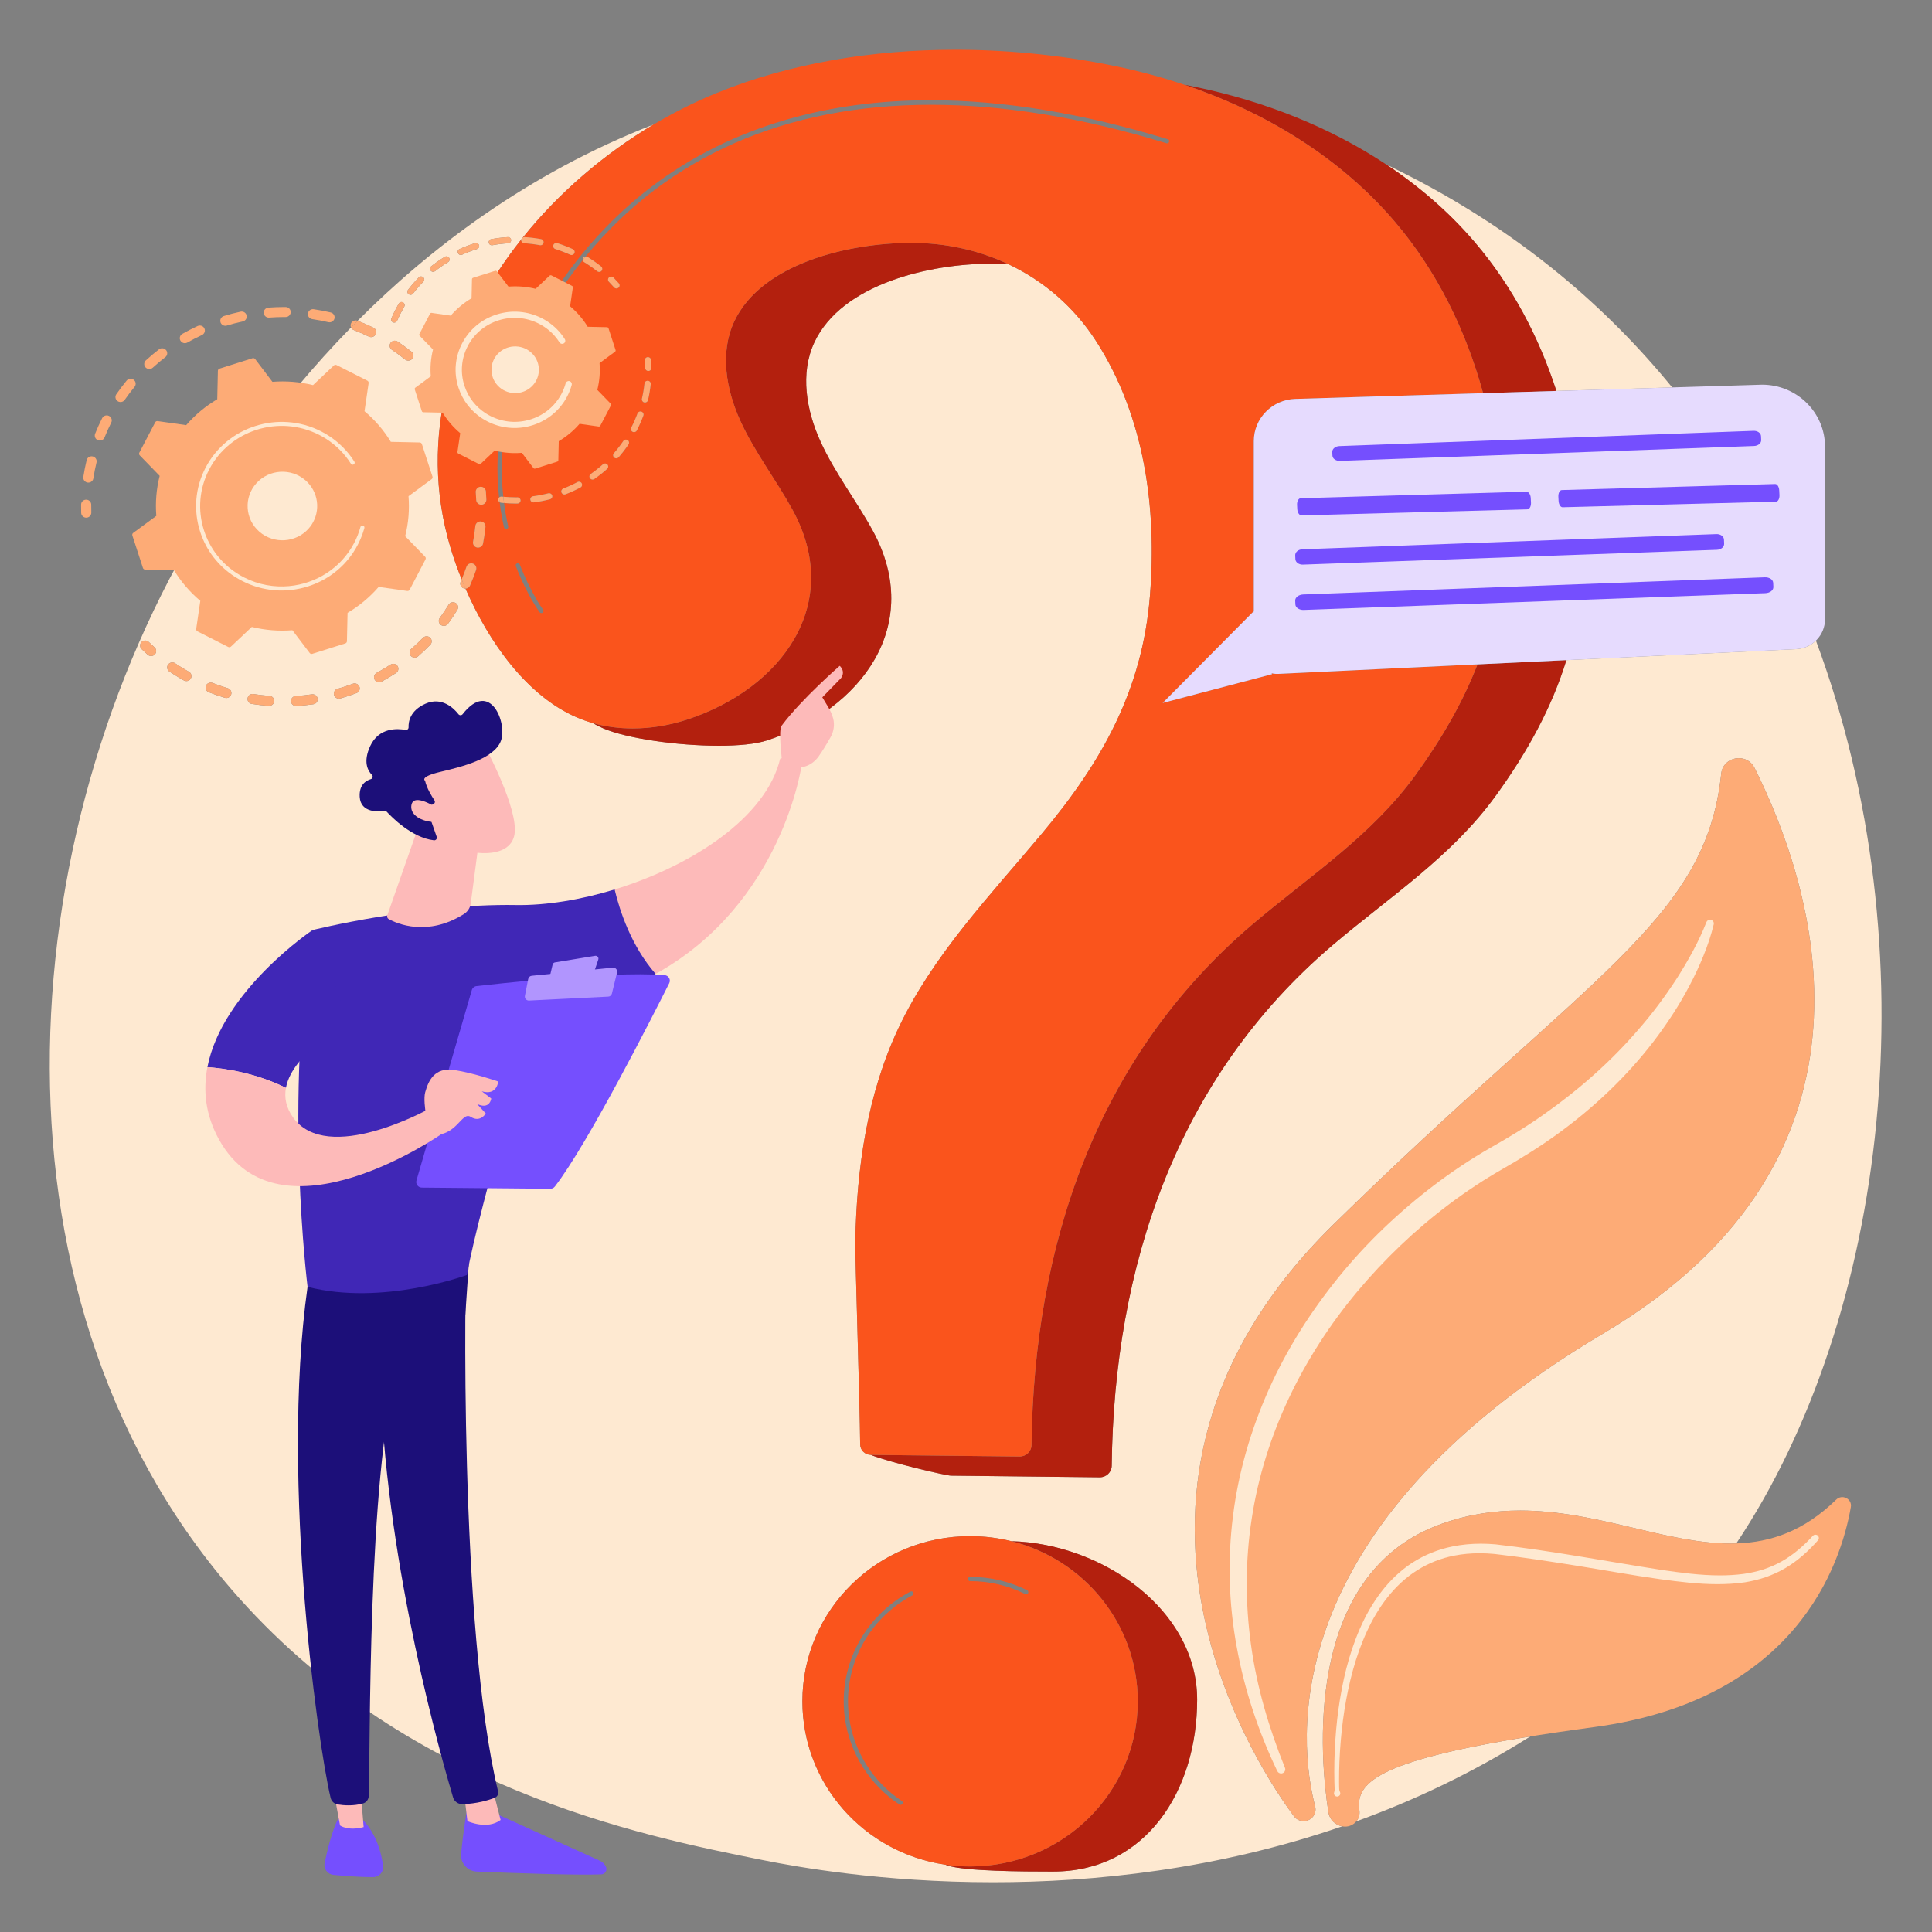 
<svg fill="none" height="466" viewBox="0 0 466 466" width="466" xmlns="http://www.w3.org/2000/svg"><rect x="0" y="0" width="466" height="466" fill="#808080" stroke="none"/><g clip-rule="evenodd" fill-rule="evenodd"><path d="m239.494 453.998c-26.794 0-47.263-3.691-55.427-5.323-29.606-5.924-86.836-17.372-128.212-65.299-62.598-72.51-52.851-186.749-4.295-262.157 3.801-5.904 14.568-23.302 33.113-42.235.127.277.359.508.669.628 1.223.472 2.442 1.003 3.625 1.578.174.085.359.125.541.125.405 0 .796-.199 1.026-.548.026-.039.05-.081.072-.124.299-.597.05-1.32-.556-1.615-1.237-.601-2.512-1.157-3.789-1.651 17.197-17.223 40.791-35.473 71.401-47.359-11.938 7.099-22.834 16.426-31.54 27.253-.194.097-.341.275-.394.493-16.68 20.993-25.124 47.537-17.045 74.408.735 2.445 1.625 4.99 2.666 7.571-.076.183-.155.364-.235.546-.268.612.019 1.321.639 1.585.159.066.322.098.484.098h.045c5.545 12.756 14.695 25.841 26.858 31.068 1.239.532 2.507.98 3.799 1.346.804.472 1.668.908 2.597 1.307 5.635 2.422 17.86 4.177 27.822 4.177 4.72 0 8.928-.393 11.692-1.297 22.852-7.473 37.872-27.925 25.444-50.608-3.98-7.263-9.132-13.898-12.568-21.426-3.438-7.528-5.003-16.463-1.5-23.961 6.588-14.095 27.824-18.983 42.625-18.983.653 0 1.291.009 1.918.028.768.023 1.53.061 2.29.115 8.504 4.026 15.826 10.315 21.114 18.529 11.73 18.216 14.701 40.373 12.985 61.518-1.838 22.627-11.523 39.905-26.038 57.263-12.497 14.942-26.259 29.287-34.563 46.834-7.626 16.11-10.118 33.959-10.462 51.582-.068 3.416 1.101 39.085 1.174 48.92.012 1.389 1.146 2.511 2.555 2.527 4.725 1.879 18.183 5.001 19.344 5.014 7.36.082 28.209.311 35.882.396h.032c1.564 0 2.846-1.236 2.864-2.78.547-47.846 15.488-93.461 53.309-125.594 13.762-11.693 28.583-21.215 39.284-35.973 7.798-10.755 13.577-21.423 17.072-32.751l55.414-2.648c1.864-.09 3.537-.859 4.776-2.059 27.851 74.735 17.406 162.909-19.211 217.764-.466.016-.936.024-1.405.024-7.776 0-15.836-1.99-24.256-3.979-8.422-1.991-17.207-3.982-26.438-3.982-6.093 0-12.382.869-18.889 3.175-33.973 12.046-29.291 57.469-27.384 69.626.27 1.713 1.606 3.053 3.318 3.375-30.29 10.427-59.882 13.481-84.243 13.481zm-11.484-4.24c.163.06.328.12.495.18 4.058 1.444 18.955 1.482 24.642 1.482h.884c22.337 0 34.718-19.465 34.718-41.466 0-21.599-22.801-37.635-44.769-38.212-3.199-.802-6.549-1.228-10.001-1.228-22.337 0-40.443 17.836-40.443 39.837 0 20.003 14.968 36.564 34.474 39.407zm191.403-266.888c-2.007 0-4.002 1.348-4.252 3.74-3.727 35.642-31.749 48.097-93.568 108.759-65.119 63.9-16.19 133.808-9.461 142.741.462.612 1.149 1.012 1.917 1.114.136.019.269.027.401.027 1.836 0 3.242-1.719 2.764-3.541-3.862-14.759-10.41-66.696 69.482-114.075 72.425-42.952 50.54-108.39 36.493-136.433-.8-1.596-2.29-2.332-3.776-2.332zm-344.015-15.405c-.059 0-.12.004-.18.012-1.284.188-2.589.324-3.88.404-.674.041-1.187.614-1.144 1.279.041.639.579 1.13 1.22 1.13.026 0 .052-.001.079-.003 1.359-.085 2.733-.227 4.084-.424.361-.053.663-.256.847-.536.157-.238.23-.53.184-.833-.09-.598-.612-1.029-1.209-1.029zm-14.466-.076c-.591 0-1.112.423-1.208 1.017-.106.656.348 1.275 1.016 1.379 1.346.212 2.719.37 4.08.467.03.004.061.005.091.005.425 0 .806-.218 1.026-.551.109-.164.178-.356.194-.566.05-.665-.456-1.243-1.131-1.292-1.293-.093-2.597-.243-3.875-.443-.065-.011-.13-.016-.194-.016zm24.613-2.548c-.146 0-.294.025-.438.081-1.21.456-2.455.869-3.697 1.225-.649.184-1.023.854-.834 1.494.156.528.644.869 1.175.869.113 0 .228-.016.342-.048 1.308-.374 2.617-.808 3.891-1.289.251-.095.452-.262.587-.468.206-.312.263-.715.117-1.09-.187-.479-.651-.774-1.143-.774zm-34.727-.202c-.486 0-.947.287-1.138.758-.251.619.055 1.319.682 1.567 1.268.499 2.57.951 3.873 1.34.119.037.239.054.357.054.412 0 .801-.207 1.026-.549.061-.092.11-.194.144-.305.197-.638-.167-1.312-.814-1.506-1.237-.371-2.474-.799-3.679-1.274-.148-.058-.302-.085-.453-.085zm44.046-4.534c-.233 0-.468.065-.676.201-1.076.705-2.199 1.375-3.335 1.99-.593.321-.809 1.053-.483 1.637.223.4.641.626 1.073.626.199 0 .401-.049.588-.15 1.197-.648 2.378-1.352 3.512-2.095.143-.093.261-.212.349-.346.258-.391.272-.911-.007-1.324-.236-.351-.624-.539-1.021-.539zm-53.306-.325c-.391 0-.776.185-1.012.527-.396.551-.236 1.301.322 1.675.298.201.599.398.903.592.84.539 1.709 1.058 2.582 1.546.19.105.398.156.602.156.403 0 .795-.196 1.027-.548.014-.02.027-.042.039-.063.333-.579.126-1.315-.462-1.643-.83-.464-1.656-.957-2.454-1.468-.289-.185-.576-.374-.859-.564-.211-.142-.451-.21-.688-.21zm61.343-6.308c-.322 0-.644.125-.884.374-.893.921-1.838 1.817-2.811 2.663-.505.441-.553 1.203-.106 1.702.242.268.579.407.918.407.287 0 .577-.101.81-.303 1.024-.89 2.019-1.834 2.96-2.805.053-.055.101-.114.141-.177.314-.476.251-1.12-.181-1.526-.238-.224-.542-.335-.847-.335zm-67.88 1.025c-.317 0-.634.121-.873.361-.475.477-.466 1.238.015 1.705.477.461.969.917 1.462 1.356.234.208.528.313.82.313.334 0 .667-.135.909-.398.044-.049.084-.1.119-.153.322-.488.246-1.148-.206-1.55-.468-.417-.935-.85-1.388-1.289-.238-.23-.548-.345-.858-.345zm74.246-9.24c-.417 0-.822.209-1.05.584-.676 1.105-1.397 2.18-2.15 3.208-.395.54-.271 1.293.275 1.683.218.154.468.229.717.229.379 0 .755-.174.993-.501.467-.636.925-1.294 1.363-1.959.306-.464.605-.936.899-1.416.349-.57.163-1.31-.415-1.654-.199-.117-.417-.174-.632-.174zm-14.044-63.081c-.392 0-.778.185-1.014.529l-.013.02c-.362.549-.213 1.286.34 1.655 1.093.729 2.165 1.512 3.185 2.326.228.181.5.269.771.269.356 0 .71-.153.952-.447.027-.033.051-.068.075-.103.337-.511.234-1.201-.256-1.593-1.075-.857-2.204-1.681-3.354-2.448-.21-.14-.449-.208-.686-.208zm1.624-9.326c-.263 0-.518.133-.649.373-.088.151-.175.302-.261.455-.566 1.004-1.083 2.046-1.534 3.095-.163.379.017.816.401.976.096.04.196.059.294.059.252 0 .493-.125.634-.338.024-.036.045-.075.062-.116.43-1.0.923-1.994 1.465-2.955.082-.146.164-.289.247-.429.208-.356.085-.812-.276-1.018-.12-.069-.253-.102-.384-.102zm4.728-6.172c-.198 0-.395.076-.544.227-.928.944-1.808 1.957-2.615 3.012-.247.333-.184.796.149 1.043.136.101.296.15.454.15.229 0 .457-.102.606-.296.769-1.007 1.609-1.974 2.494-2.873.033-.035.064-.073.091-.113.192-.293.156-.688-.109-.94-.146-.14-.336-.21-.525-.21zm6.112-4.842c-.136 0-.273.036-.398.111-1.137.693-2.243 1.462-3.283 2.287-.326.26-.377.727-.116 1.047.149.183.369.278.59.278.167 0 .333-.054.473-.164.993-.787 2.046-1.52 3.131-2.18.1-.06.178-.138.238-.228.153-.234.166-.544.008-.797-.143-.228-.39-.353-.643-.353zm7.13-3.223c-.075 0-.152.011-.228.035-1.275.4-2.538.88-3.753 1.429-.38.171-.545.613-.372.987.128.273.402.434.688.434.106 0 .213-.022.314-.068 1.16-.523 2.364-.982 3.58-1.363.173-.054.314-.165.406-.304.118-.18.157-.41.086-.632-.102-.317-.399-.519-.721-.519zm7.717-1.421c-.017 0-.033.001-.049.001-1.336.082-2.681.246-3.993.489-.411.076-.68.466-.604.869.068.358.386.607.742.607.046 0 .094-.004.141-.013 1.251-.231 2.533-.388 3.807-.466.25-.015.462-.147.589-.338.084-.129.129-.286.12-.451-.024-.395-.358-.699-.753-.699zm204.616 382.122c.579-.7.883-1.623.741-2.611-.933-6.477 3.596-11.836 41.216-17.871-13.802 8.718-27.942 15.406-41.957 20.482zm48.257-345.016c-4.234-13.028-10.674-25.311-19.661-35.847-6.164-7.226-13.371-13.461-21.289-18.723 14.928 7.149 29.084 16.006 41.943 26.618 10.017 8.266 18.98 17.356 26.94 27.101z" fill="#fee9d1"/><path d="m314.051 439.228c-.768-.103-1.455-.502-1.917-1.114-6.729-8.934-55.659-78.841 9.46-142.741 61.82-60.662 89.841-73.117 93.569-108.759.434-4.162 6.148-5.161 8.028-1.409 14.046 28.044 35.932 93.482-36.494 136.434-79.892 47.379-73.343 99.315-69.481 114.075.511 1.951-1.138 3.786-3.165 3.514z" fill="#fdab76"/><path d="m323.959 440.553c-1.818-.244-3.258-1.626-3.539-3.411-1.907-12.156-6.59-57.58 27.384-69.626 16.363-5.801 31.346-2.497 45.327.807 17.976 4.246 34.296 8.494 49.761-6.611 1.445-1.413 3.878-.182 3.534 1.796-2.449 14.027-13.347 46.519-61.839 53.056-51.902 6.998-57.743 12.862-56.695 20.138.323 2.243-1.654 4.156-3.933 3.851z" fill="#fdab76"/><path d="m309.004 427.763c-.383 0-.747-.217-.92-.57-4.526-9.462-7.906-19.521-9.778-29.906-.956-5.187-1.522-10.457-1.684-15.745-.128-5.288.098-10.599.774-15.861 1.3-10.534 4.318-20.853 8.662-30.568 4.358-9.719 10.114-18.798 16.839-27.079 6.723-8.292 14.521-15.711 23.049-22.193 4.272-3.233 8.739-6.224 13.402-8.913 4.565-2.579 8.898-5.201 13.097-8.185 8.377-5.894 16.119-12.699 22.781-20.466 3.372-3.848 6.425-7.968 9.215-12.262 2.734-4.303 5.29-8.843 7.129-13.538l.024-.062c.141-.36.492-.582.862-.582.11 0 .223.02.332.061.435.166.671.622.567 1.058-.635 2.644-1.478 5.126-2.484 7.588-.987 2.461-2.125 4.861-3.366 7.208-2.455 4.711-5.4 9.167-8.628 13.412-6.496 8.469-14.355 15.909-23.017 22.218-4.32 3.137-8.939 6.019-13.503 8.624-4.446 2.54-8.723 5.381-12.82 8.458-8.2 6.153-15.635 13.293-22.199 21.121-13.081 15.671-22.363 34.58-25.419 54.714-1.56 10.044-1.579 20.327-.173 30.455 1.388 10.141 4.322 20.07 8.191 29.644.21.512-.04 1.091-.56 1.298-.121.049-.248.071-.373.071z" fill="#fee9d1"/><path d="m322.523 433.33c-.278 0-.544-.148-.68-.407-.101-.192-.11-.407-.043-.597l.006-.014c.159-.44.109-.849.095-1.269l-.04-1.253-.029-2.504c.002-1.67.038-3.339.112-5.006.152-3.335.439-6.668.893-9.981.923-6.619 2.447-13.219 5.159-19.434 2.682-6.174 6.743-12.073 12.639-15.926 2.936-1.893 6.249-3.239 9.682-3.924 2.264-.469 4.569-.676 6.865-.676 1.185 0 2.364.055 3.537.156 13.512 1.544 26.754 4.095 40.032 6.168 4.691.688 9.428 1.324 14.103 1.324 1.917 0 3.822-.107 5.712-.361 1.614-.232 3.203-.58 4.747-1.069 1.529-.526 3.03-1.14 4.432-1.95 2.824-1.588 5.307-3.76 7.526-6.169l.007-.007c.162-.176.386-.266.61-.266.198 0 .395.07.553.21.332.297.361.801.069 1.134-2.248 2.549-4.817 4.906-7.821 6.68-1.49.903-3.099 1.607-4.738 2.207-1.656.564-3.358.972-5.074 1.257-2.212.318-4.419.448-6.614.448-4.67 0-9.297-.589-13.847-1.203-6.708-.941-13.334-2.166-19.981-3.225-6.627-1.062-13.332-2.09-19.932-2.853-1.212-.115-2.428-.176-3.641-.176-2.05 0-4.092.177-6.087.573-3.181.606-6.223 1.815-8.944 3.531-5.486 3.441-9.465 8.916-12.167 14.843-2.734 5.956-4.359 12.405-5.39 18.912-.508 3.259-.854 6.546-1.064 9.844-.104 1.648-.171 3.297-.205 4.95l-.018 2.477.016 1.236c.012.41-.008.83.198 1.22.193.37.048.824-.327 1.015-.113.057-.233.085-.351.085z" fill="#fee9d1"/><path d="m265.283 356.325c-.011 0-.022 0-.032 0-7.673-.085-28.522-.314-35.883-.396-1.16-.012-14.619-3.135-19.343-5.013h.003c7.359.082 28.208.311 35.881.394.011.002.021.002.032.002 1.564 0 2.846-1.236 2.864-2.78.546-47.845 15.488-93.461 53.309-125.595 13.762-11.692 28.583-21.214 39.284-35.972 6.399-8.824 11.439-17.592 14.971-26.713l21.443-1.024c-3.495 11.328-9.274 21.996-17.073 32.75-10.7 14.758-25.521 24.28-39.283 35.973-37.822 32.133-52.763 77.748-53.309 125.595-.018 1.543-1.3 2.779-2.864 2.779zm-91.924-176.45c-9.962 0-22.187-1.755-27.822-4.176-.929-.4-1.793-.836-2.598-1.308 3.134.891 6.398 1.308 9.679 1.308 4.429 0 8.888-.76 13.091-2.135 22.852-7.473 37.872-27.926 25.443-50.607-3.979-7.263-9.131-13.898-12.567-21.426s-5.004-16.463-1.5-23.961c6.588-14.096 27.824-18.984 42.624-18.984.654 0 1.292.009 1.919.028 7.66.228 15.003 1.991 21.632 5.128-.76-.053-1.523-.092-2.29-.114-.627-.019-1.265-.028-1.919-.028-14.8 0-36.036 4.888-42.624 18.983-3.504 7.498-1.938 16.433 1.5 23.961 3.436 7.529 8.588 14.163 12.567 21.426 12.429 22.683-2.591 43.135-25.443 50.608-2.764.904-6.973 1.297-11.692 1.297zm184.366-85.033c-4.13-15.081-11.068-29.378-21.321-41.4-13.235-15.517-31.285-26.461-50.84-33.028 1 .191 1.994.389 2.984.595 16.278 3.381 32.163 9.588 45.909 18.724 7.918 5.263 15.125 11.497 21.289 18.723 8.987 10.536 15.426 22.819 19.661 35.847z" fill="#b3200e"/><path d="m253.149 451.419c-5.686 0-20.584-.038-24.642-1.483-.167-.06-.332-.12-.495-.18 1.948.284 3.941.431 5.969.431 22.338 0 40.444-17.836 40.444-39.838 0-18.601-12.943-34.225-30.443-38.609 21.968.578 44.769 16.613 44.769 38.213 0 22-12.38 41.466-34.718 41.466-.261 0-.557 0-.884 0z" fill="#b3200e"/><path d="m245.943 351.308c-.012 0-.021 0-.033 0-7.673-.085-28.521-.314-35.88-.396-.002 0-.002 0-.004 0-1.408-.016-2.543-1.138-2.554-2.527-.074-9.835-1.242-45.504-1.175-48.92.345-17.623 2.837-35.472 10.462-51.582 8.305-17.547 22.066-31.892 34.563-46.834 14.515-17.358 24.2-34.636 26.038-57.263 1.717-21.145-1.255-43.302-12.984-61.518-5.289-8.214-12.611-14.504-21.115-18.529-6.628-3.137-13.971-4.9-21.632-5.128-.626-.019-1.264-.028-1.918-.028-14.8 0-36.036 4.888-42.625 18.984-3.503 7.498-1.936 16.433 1.5 23.961 3.436 7.529 8.589 14.163 12.568 21.426 12.428 22.681-2.591 43.135-25.443 50.608-4.204 1.375-8.662 2.134-13.092 2.134-3.28 0-6.545-.417-9.678-1.307-1.292-.366-2.559-.815-3.798-1.347-12.164-5.226-21.313-18.311-26.858-31.067.391-.015.761-.215.98-.548.039-.056.071-.117.1-.18.54-1.236 1.033-2.507 1.466-3.779.215-.632-.131-1.315-.772-1.527-.129-.042-.26-.063-.388-.063-.513 0-.992.319-1.16.824-.348 1.021-.738 2.043-1.159 3.044-1.042-2.581-1.931-5.126-2.667-7.571-8.079-26.871.365-53.415 17.045-74.408-.009.041-.016.083-.019.126-.025.41.292.763.709.789 1.274.078 2.556.234 3.809.467.048.009.095.013.141.013.258 0 .495-.131.633-.339.053-.079.09-.17.109-.268.077-.404-.194-.793-.604-.87-1.314-.243-2.659-.408-3.995-.489-.016-.001-.032-.002-.049-.002-.121 0-.237.029-.339.08 8.705-10.826 19.601-20.153 31.539-27.253 4.901-2.915 9.98-5.455 15.153-7.569 17.736-7.249 37.729-10.451 57.611-10.451.48 0 .961 0 1.442.006 12.723.099 25.376 1.501 37.338 3.986 5.521 1.147 10.995 2.618 16.358 4.419 19.555 6.567 37.605 17.511 50.839 33.028 10.254 12.022 17.191 26.318 21.321 41.4l-45.285 1.38c-5.582.17-10.019 4.677-10.019 10.178v41.01l-21.983 22.149 26.369-6.938-.061-.213c.415.096.848.147 1.292.147.091 0 .184-.002.277-.006l48.055-2.297c-3.533 9.121-8.573 17.888-14.972 26.712-10.701 14.758-25.522 24.28-39.283 35.973-37.822 32.133-52.763 77.749-53.31 125.594-.017 1.544-1.299 2.78-2.863 2.78zm-121.046-215.45c-.061 0-.123.011-.184.033-.269.101-.402.396-.3.66 2.71 6.987 5.625 10.954 5.747 11.118.103.137.26.21.42.21.106 0 .213-.032.306-.098.231-.167.282-.486.112-.715-.029-.039-2.958-4.032-5.615-10.88-.079-.203-.278-.328-.486-.328zm-9.021-10.084c-.62 0-1.151.463-1.215 1.085-.131 1.269-.319 2.547-.557 3.802-.125.654.312 1.284.977 1.407.077.014.152.02.228.02.418 0 .803-.211 1.025-.547.084-.13.145-.275.175-.436.252-1.32.449-2.668.587-4.003.069-.663-.422-1.254-1.093-1.321-.044-.005-.085-.007-.127-.007zm4.628-4.639c.274 2.169.641 4.192 1.063 6.061.053.239.268.401.505.401.038 0 .075-.003.114-.012.278-.06.456-.333.394-.61-.393-1.744-.737-3.627-1.003-5.638.953.083 1.916.125 2.876.125.119 0 .239 0 .359-.002.263-.003.492-.137.625-.339.079-.119.124-.261.122-.414-.005-.409-.341-.737-.756-.737-.002 0-.005 0-.008 0-.119.001-.236.003-.355.003-1.016 0-2.037-.051-3.045-.148-1.311-12.17.427-28.61 11.916-46.891 2.264-3.602 4.683-7.005 7.247-10.205.034.206.154.397.348.515.19.116.379.234.565.353.883.565 1.747 1.182 2.568 1.833.141.111.307.165.474.165.221 0 .439-.095.59-.277.016-.021.03-.041.045-.062.208-.316.144-.744-.16-.985-.861-.683-1.767-1.329-2.693-1.922-.195-.125-.393-.248-.591-.369-.119-.072-.25-.106-.38-.106-.026 0-.05.001-.075.004 19.84-24.215 48.346-36.608 83.326-36.608 17.409 0 36.424 3.07 56.769 9.28.052.016.103.023.153.023.221 0 .427-.141.496-.36.085-.27-.069-.556-.343-.64-20.512-6.26-39.634-9.395-57.199-9.395-12.317 0-23.869 1.542-34.592 4.629-24.332 7.006-43.655 21.672-57.43 43.589-11.67 18.569-13.405 35.28-12.054 47.635-.101.112-.169.253-.186.412-.032.28.097.54.315.692zm-4.527-3.718c-.032 0-.064 0-.096.003-.673.052-1.178.63-1.125 1.295.049.625.085 1.256.109 1.875.024.651.566 1.162 1.221 1.162.016 0 .03 0 .046-.002.414-.014.773-.23.981-.547.133-.202.207-.444.197-.701-.024-.652-.062-1.315-.113-1.973-.052-.632-.587-1.112-1.22-1.112zm16.481 1.552c-.062 0-.125.008-.189.024-1.218.309-2.465.549-3.707.712-.413.055-.705.429-.649.836.05.374.375.646.747.646.034 0 .067-.002.101-.006 1.303-.171 2.611-.422 3.886-.747.191-.047.345-.164.444-.314.112-.169.154-.382.1-.592-.088-.336-.396-.559-.733-.559zm7.185-2.777c-.122 0-.244.029-.358.089-1.104.587-2.256 1.114-3.424 1.564-.39.15-.582.582-.428.965.115.293.402.473.703.473.092 0 .185-.016.276-.05 1.224-.474 2.433-1.027 3.591-1.641.114-.061.207-.148.274-.249.146-.221.167-.511.032-.759-.137-.25-.397-.392-.666-.392zm6.3-4.391c-.181 0-.364.063-.508.192-.933.834-1.922 1.617-2.944 2.33-.342.24-.422.703-.18 1.039.148.204.38.314.617.314.151 0 .305-.044.436-.137 1.072-.749 2.111-1.569 3.087-2.442.048-.045.091-.095.125-.147.182-.276.162-.651-.074-.906-.149-.161-.354-.243-.559-.243zm5.033-5.764c-.243 0-.482.116-.628.332-.699 1.029-1.466 2.025-2.283 2.96-.268.312-.236.781.08 1.049.142.122.319.18.493.18.212 0 .423-.087.574-.259.856-.98 1.66-2.023 2.393-3.103l.006-.008c.224-.341.13-.799-.215-1.024-.128-.086-.274-.127-.42-.127zm3.494-6.785c-.309 0-.599.19-.711.489-.43 1.162-.936 2.311-1.504 3.414-.189.367-.04.815.332 1 .111.055.228.082.341.082.25 0 .492-.123.635-.34.015-.022.027-.044.04-.069.596-1.156 1.127-2.36 1.576-3.577.142-.387-.06-.813-.452-.954-.085-.032-.172-.046-.257-.046zm1.733-7.412c-.382 0-.71.285-.752.667-.13 1.229-.34 2.463-.622 3.669-.093.401.16.8.567.893.058.013.114.019.17.019.257 0 .496-.13.633-.339.048-.071.084-.151.105-.239.294-1.264.514-2.559.65-3.848.045-.409-.258-.775-.673-.818-.026-.003-.051-.004-.078-.004zm.078-5.699c-.021 0-.04.001-.059.002-.415.033-.728.39-.696.8.047.596.077 1.206.088 1.814.008.406.345.73.757.731.005 0 .009-0.0.014-0.0.26-.005.487-.139.621-.339.078-.12.123-.265.121-.419-.013-.637-.043-1.277-.093-1.902-.032-.39-.362-.687-.753-.687zm-8.864-19.425c-.189 0-.38.07-.526.209-.302.285-.307.757-.017 1.053.424.433.843.885 1.242 1.343.149.172.36.26.574.26.174 0 .349-.059.492-.179.056-.048.102-.102.141-.16.177-.27.163-.633-.06-.89-.418-.48-.857-.954-1.303-1.408-.149-.151-.346-.227-.543-.227zm-13.234-8.094c-.321 0-.617.203-.72.517-.128.392.09.81.489.936 1.213.383 2.415.846 3.575 1.374.103.047.21.069.316.069.252 0 .492-.124.635-.338.019-.029.037-.061.053-.093.174-.374.009-.816-.369-.989-1.216-.554-2.478-1.039-3.749-1.441-.076-.024-.153-.036-.23-.036z" fill="#fa541c"/><path d="m248.03 383.963c-.021-.163-.12-.313-.281-.393-4.292-2.144-8.923-3.231-13.768-3.231-.287 0-.519.228-.519.511 0 .021.001.043.004.063.03.254.25.451.516.451 4.679 0 9.154 1.05 13.298 3.121.075.038.156.055.234.055.189 0 .372-.102.463-.281.049-.094.065-.198.053-.296zm-43.218 30.314c1.122 8.123 5.697 15.456 12.71 20.123.128.085.205.216.224.356.018.122-.008.25-.084.359-.099.145-.263.224-.429.224-.101 0-.202-.028-.29-.087-7.258-4.83-11.993-12.418-13.157-20.823-.185-1.34-.28-2.701-.28-4.074 0-11.072 6.157-21.21 16.066-26.457.078-.041.163-.062.247-.062.184 0 .362.098.456.27.031.056.05.115.058.174.03.206-.071.419-.268.523-9.574 5.068-15.522 14.862-15.522 25.557 0 1.32.091 2.629.269 3.917zm23.2 35.49c1.949.284 3.941.431 5.97.431 22.337 0 40.443-17.836 40.443-39.838 0-18.601-12.943-34.225-30.443-38.609-3.199-.802-6.548-1.228-10-1.228-22.338 0-40.444 17.836-40.444 39.837 0 20.003 14.968 36.564 34.474 39.407z" fill="#fa541c"/><g fill="#fdab76"><path d="m84.672 78.986c-.13-.285-.149-.62-.024-.934.192-.476.652-.766 1.14-.766.149 0 .3.027.447.084.009.003.017.007.026.01-.536.537-1.065 1.072-1.589 1.607z"/><path d="m112.284 141.971c-.322-.745-.635-1.488-.933-2.229.422-1.001.811-2.022 1.159-3.043.168-.505.647-.824 1.16-.824.128 0 .26.02.388.063.641.211.987.895.772 1.526-.432 1.273-.926 2.543-1.466 3.779-.029.064-.061.125-.099.18-.22.334-.59.534-.981.548zm3.024-9.885c-.075 0-.151-.006-.228-.02-.665-.123-1.102-.753-.977-1.407.239-1.255.426-2.533.557-3.803.065-.622.595-1.084 1.215-1.084.042 0 .084.001.127.006.671.068 1.162.658 1.093 1.321-.138 1.336-.335 2.684-.587 4.004-.03.161-.091.306-.174.435-.223.337-.608.548-1.026.548z"/><path d="m36.444 158.229c-.293 0-.586-.104-.82-.313-.493-.438-.985-.895-1.462-1.356-.482-.467-.491-1.228-.015-1.704.24-.24.556-.362.873-.362.309 0 .619.115.858.346.453.439.92.871 1.388 1.288.452.402.528 1.062.206 1.55-.035.054-.074.104-.119.153-.242.264-.574.398-.909.398z"/><path d="m21.312 116.409c-.061 0-.122-.005-.184-.014-.668-.1-1.129-.714-1.028-1.372.207-1.348.476-2.707.801-4.036.135-.553.636-.924 1.189-.924.095 0 .191.011.287.033.657.157 1.062.807.903 1.454-.308 1.263-.564 2.553-.76 3.833-.027.175-.091.336-.183.477-.222.334-.605.549-1.025.549z"/><path d="m24.081 106.264c-.149 0-.301-.027-.448-.084-.629-.245-.938-.944-.69-1.564.508-1.268 1.079-2.532 1.695-3.757.212-.425.645-.67 1.096-.67.183 0 .369.04.544.127.605.295.853 1.018.553 1.615-.586 1.163-1.128 2.364-1.61 3.57-.031.078-.069.149-.113.215-.227.346-.618.548-1.026.548z"/><path d="m29.068 96.977c-.237 0-.476-.068-.687-.209-.551-.369-.7-1.105-.338-1.653l.015-.021c.78-1.13 1.618-2.239 2.491-3.297.242-.293.595-.445.951-.445.272 0 .544.088.771.27.49.392.591 1.081.255 1.591-.024.036-.05.071-.077.105-.83 1.005-1.626 2.058-2.367 3.131-.237.343-.622.528-1.013.528z"/><path d="m36.014 89.013c-.328 0-.656-.13-.897-.385-.46-.488-.429-1.249.064-1.704 1.015-.928 2.084-1.825 3.176-2.664.223-.172.489-.255.752-.255.364 0 .725.16.966.464.33.416.338.979.062 1.399-.072.109-.164.208-.274.293-1.037.797-2.052 1.648-3.016 2.53-.236.215-.535.322-.833.322z"/><path d="m98.492 86.971c-.271 0-.543-.088-.771-.269-1.02-.814-2.091-1.596-3.185-2.326-.553-.369-.702-1.105-.34-1.655l.013-.02c.237-.344.622-.529 1.014-.529.236 0 .475.067.686.208 1.15.768 2.278 1.591 3.354 2.448.49.392.593 1.082.257 1.593-.024.035-.048.07-.075.103-.242.294-.596.447-.952.447z"/><path d="m44.588 82.782c-.423 0-.835-.216-1.061-.603-.338-.577-.137-1.314.449-1.647 1.2-.682 2.445-1.321 3.7-1.901.168-.077.344-.114.518-.114.46 0 .901.257 1.109.694.186.392.14.832-.083 1.169-.12.182-.292.335-.506.434-1.192.55-2.374 1.158-3.515 1.806-.193.109-.403.162-.611.162z"/><path d="m89.509 81.312c-.182 0-.366-.04-.541-.125-1.183-.575-2.403-1.106-3.625-1.578-.31-.12-.543-.35-.669-.628.524-.535 1.053-1.07 1.589-1.607 1.278.494 2.553 1.05 3.789 1.651.606.295.855 1.018.556 1.615-.022.043-.046.085-.072.124-.23.349-.621.548-1.026.548z"/><path d="m54.358 78.581c-.523 0-1.007-.332-1.169-.85-.2-.636.162-1.312.808-1.508 1.326-.404 2.684-.756 4.035-1.047.088-.019.176-.028.263-.028.562 0 1.069.385 1.194.948.073.328.003.653-.169.914-.169.257-.437.45-.765.521-1.284.277-2.574.611-3.834.995-.12.037-.242.054-.362.054z"/><path d="m79.486 77.746c-.094 0-.189-.011-.285-.033-1.28-.301-2.589-.55-3.891-.741-.668-.098-1.13-.712-1.03-1.37.091-.598.613-1.028 1.21-1.028.06 0 .12.004.181.013 1.371.201 2.75.464 4.098.781.657.154 1.063.805.907 1.453-.034.138-.09.265-.164.377-.224.339-.61.549-1.026.549z"/><path d="m64.831 76.61c-.633 0-1.17-.481-1.219-1.113-.051-.664.453-1.243 1.126-1.295 1.247-.095 2.512-.142 3.766-.142.136 0 .27.001.406.002.676.006 1.219.55 1.213 1.216-.002.238-.074.46-.197.646-.219.331-.598.55-1.027.55-.003 0-.007 0-.01 0-.133-.001-.266-.002-.4-.002-1.187 0-2.384.046-3.563.135-.032.002-.064.004-.095.004z"/><path d="m20.802 124.859c-.657 0-1.202-.514-1.222-1.166-.021-.655-.028-1.32-.022-1.977.005-.663.553-1.195 1.223-1.195h.012c.676.007 1.219.551 1.212 1.217-.006.625.001 1.257.021 1.879.008.256-.065.494-.197.693-.211.32-.572.537-.989.549-.013 0-.026 0-.039 0z"/><path d="m71.415 170.288c-.641 0-1.179-.49-1.22-1.13-.043-.664.47-1.237 1.144-1.278 1.291-.081 2.597-.217 3.88-.405.061-.007.121-.012.18-.012.597 0 1.119.431 1.209 1.029.045.303-.027.595-.184.834-.184.279-.486.483-.847.535-1.351.197-2.725.339-4.084.424-.026.002-.053.003-.079.003zm-6.502-.033c-.03 0-.06-.001-.091-.004-1.361-.098-2.734-.256-4.08-.468-.668-.104-1.123-.723-1.016-1.379.096-.594.617-1.017 1.208-1.017.064 0 .129.005.194.016 1.278.2 2.581.35 3.875.443.674.049 1.18.627 1.13 1.292-.016.21-.085.402-.194.566-.22.333-.601.551-1.026.551zm16.839-1.747c-.531 0-1.019-.341-1.175-.868-.189-.641.185-1.311.834-1.495 1.243-.355 2.487-.769 3.697-1.225.144-.056.292-.081.438-.081.492 0 .956.295 1.143.774.146.375.089.778-.117 1.091-.136.205-.337.372-.587.467-1.274.481-2.583.915-3.891 1.289-.114.032-.229.048-.342.048zm-27.157-.152c-.118 0-.238-.017-.358-.053-1.303-.39-2.605-.842-3.873-1.341-.628-.247-.933-.948-.682-1.567.191-.471.651-.758 1.138-.758.151 0 .304.027.453.085 1.204.476 2.441.903 3.679 1.274.646.194 1.011.869.814 1.506-.034.111-.083.213-.144.305-.225.342-.613.549-1.026.549zm36.849-3.799c-.432 0-.851-.226-1.073-.625-.326-.585-.109-1.317.483-1.637 1.137-.616 2.259-1.285 3.335-1.991.208-.136.444-.201.676-.201.396 0 .785.188 1.021.539.279.413.265.933.007 1.324-.088.134-.205.253-.349.346-1.133.743-2.315 1.447-3.512 2.095-.187.101-.389.15-.588.15zm-46.487-.283c-.204 0-.411-.05-.602-.156-.873-.488-1.742-1.007-2.582-1.546-.304-.194-.605-.391-.904-.592-.558-.374-.718-1.124-.322-1.674.237-.343.621-.528 1.012-.528.237 0 .477.068.688.21.283.19.57.379.859.564.799.511 1.624 1.004 2.454 1.468.588.328.795 1.064.462 1.643-.013.021-.025.043-.039.063-.232.352-.624.548-1.027.548zm55.063-5.658c-.34 0-.676-.138-.918-.407-.447-.499-.399-1.261.106-1.702.973-.846 1.918-1.742 2.811-2.663.24-.249.562-.374.884-.374.305 0 .609.111.847.335.432.406.495 1.05.181 1.526-.04.064-.089.122-.141.177-.941.971-1.936 1.915-2.96 2.805-.233.202-.523.303-.81.303zm7.041-7.657c-.249 0-.499-.074-.717-.229-.546-.39-.67-1.143-.275-1.683.753-1.028 1.474-2.103 2.15-3.208.228-.375.633-.584 1.05-.584.215 0 .433.057.631.174.579.344.765 1.084.415 1.654-.293.48-.593.952-.899 1.416-.437.665-.895 1.323-1.362 1.959-.239.327-.614.501-.993.501zm5.179-8.99c-.162 0-.325-.032-.484-.098-.62-.264-.907-.973-.639-1.585.08-.182.158-.363.235-.546.298.74.611 1.484.933 2.229-.014 0-.029 0-.045 0z"/><path d="m116.084 121.745c-.655 0-1.197-.511-1.221-1.161-.024-.619-.059-1.251-.109-1.876-.053-.664.452-1.242 1.125-1.294.032-.003.064-.003.096-.003.634 0 1.169.48 1.22 1.111.051.658.09 1.321.114 1.973.009.257-.064.499-.197.701-.209.317-.568.534-.981.548-.016.001-.031.001-.047.001z"/><path d="m101.762 107.115c-.074-.229-.288-.387-.532-.392l-6.96-.151c-1.672-2.747-3.801-5.25-6.348-7.386l.993-6.784c.035-.238-.087-.471-.304-.582l-7.425-3.764c-.217-.11-.481-.072-.657.094l-5.027 4.739c-3.246-.8-6.552-1.052-9.793-.795l-4.17-5.492c-.146-.193-.4-.272-.633-.199l-7.953 2.51c-.232.073-.392.284-.397.524l-.153 6.856c-2.789 1.647-5.33 3.744-7.5 6.253l-6.886-.978c-.242-.035-.479.085-.59.3l-3.822 7.313c-.112.215-.073.474.095.647l4.811 4.952c-.812 3.197-1.067 6.454-.808 9.646l-5.575 4.107c-.195.144-.277.395-.202.624l2.548 7.832c.074.229.288.387.532.392l6.961.151c1.672 2.747 3.801 5.251 6.348 7.387l-.993 6.783c-.035.238.087.472.304.582l7.426 3.764c.217.11.481.072.657-.094l5.027-4.738c3.246.8 6.552 1.051 9.793.795l4.17 5.492c.146.193.4.273.633.199l7.953-2.51c.232-.073.392-.284.397-.524l.153-6.856c2.788-1.648 5.33-3.744 7.5-6.254l6.887.979c.24.034.477-.086.59-.3l3.822-7.314c.111-.215.074-.474-.096-.647l-4.811-4.952c.813-3.197 1.067-6.453.808-9.645l5.575-4.108c.196-.143.278-.394.202-.623z"/></g><path d="m74.414 127.519c-3.061 3.419-8.376 3.749-11.848.732-1.682-1.46-2.686-3.477-2.826-5.682-.141-2.204.598-4.331 2.081-5.986 3.061-3.421 8.376-3.75 11.848-.734 3.159 2.743 3.72 7.323 1.491 10.702-.221.335-.47.659-.746.968z" fill="#fee9d1"/><path d="m85.233 133.201c.383-.58.739-1.182 1.065-1.807.103-.196.202-.393.298-.594.474-.983.868-2.003 1.176-3.043l.013-.043c.012-.039.023-.08.035-.12.023-.079.044-.157.066-.236.057-.207-.032-.419-.205-.529-.042-.027-.089-.048-.14-.062-.261-.069-.529.084-.6.341-.362 1.323-.871 2.617-1.513 3.846-3.187 6.101-9.232 9.829-15.703 10.418-3.599.329-7.331-.316-10.776-2.061-.604-.307-1.188-.641-1.75-1.001-3.783-2.422-6.581-6.021-7.976-10.31-1.603-4.925-1.162-10.172 1.241-14.771 4.964-9.499 16.84-13.244 26.479-8.358.594.301 1.171.631 1.728.988 2.413 1.545 4.455 3.593 5.974 6.003.039.062.09.112.149.15.154.098.358.108.525.005.23-.14.301-.437.158-.665-1.595-2.53-3.739-4.68-6.272-6.301-.584-.374-1.189-.722-1.813-1.037-10.12-5.131-22.592-1.192-27.798 8.773-2.523 4.829-2.986 10.335-1.303 15.508 1.464 4.502 4.402 8.28 8.373 10.823.59.377 1.203.728 1.837 1.05 4.902 2.486 10.494 2.941 15.744 1.285 4.572-1.443 8.409-4.338 10.99-8.252z" fill="#fee9d1"/><path d="m140.559 62.726c-.028-.171.005-.352.104-.51.133-.194.354-.32.586-.342-.232.284-.459.565-.69.852z" fill="#fdab76"/><path d="m121.576 121.331c-.24-.021-.48-.044-.719-.071-.132-.014-.252-.06-.353-.131-.045-.363-.09-.733-.13-1.104.14-.154.345-.249.566-.249.027 0 .055.002.083.003.124.014.249.027.372.04.056.511.117 1.016.181 1.512z" fill="#fdab76"/><path d="m128.661 121.18c-.372 0-.697-.272-.747-.646-.056-.407.235-.781.649-.837 1.242-.162 2.489-.402 3.707-.712.064-.015.126-.023.189-.023.336 0 .644.222.732.559.055.209.013.423-.099.591-.099.15-.253.267-.444.315-1.276.325-2.583.576-3.886.746-.034.005-.068.007-.101.007zm7.476-1.904c-.301 0-.588-.18-.704-.474-.154-.382.039-.814.428-.964 1.168-.45 2.321-.977 3.425-1.565.114-.06.236-.088.357-.088.27 0 .529.142.667.391.135.248.114.539-.032.76-.067.101-.16.188-.274.249-1.159.614-2.367 1.167-3.592 1.64-.091.035-.184.051-.275.051zm6.792-3.607c-.237 0-.47-.111-.617-.314-.242-.337-.162-.799.179-1.039 1.023-.714 2.011-1.497 2.944-2.33.144-.129.327-.193.508-.193.205 0 .411.082.56.243.235.256.256.63.073.907-.033.052-.077.102-.125.146-.976.873-2.014 1.694-3.086 2.442-.132.094-.286.138-.436.138zm5.71-5.118c-.175 0-.351-.058-.494-.18-.315-.268-.348-.737-.08-1.05.817-.934 1.585-1.93 2.284-2.959.146-.217.384-.332.628-.332.146 0 .292.041.42.126.345.226.439.684.215 1.025l-.007.008c-.732 1.079-1.537 2.123-2.392 3.103-.151.172-.363.259-.574.259zm4.29-6.321c-.114 0-.231-.026-.341-.082-.372-.184-.521-.633-.332-.999.567-1.103 1.074-2.253 1.503-3.414.112-.3.402-.489.712-.489.085 0 .171.014.256.046.393.141.595.567.452.954-.449 1.217-.979 2.421-1.575 3.577-.013.025-.026.047-.04.069-.143.216-.385.339-.635.339zm2.638-7.149c-.056 0-.112-.006-.17-.019-.407-.092-.66-.492-.567-.893.282-1.205.492-2.439.622-3.669.041-.383.37-.667.751-.667.027 0 .053.001.079.004.415.043.718.409.673.818-.136 1.289-.356 2.584-.651 3.848-.021.087-.056.168-.104.238-.138.209-.377.339-.633.339z" fill="#fdab76"/><path d="m148.689 69.572c-.213 0-.425-.088-.574-.26-.399-.458-.817-.91-1.242-1.343-.29-.295-.285-.768.018-1.053.146-.14.336-.209.525-.209.197 0 .395.076.544.227.445.455.884.928 1.303 1.408.222.257.237.62.059.89-.039.058-.085.112-.141.16-.143.12-.317.179-.492.179z" fill="#fdab76"/><path d="m95.1 77.802c-.098 0-.198-.019-.294-.059-.385-.16-.564-.597-.401-.976.451-1.048.967-2.091 1.534-3.095.085-.153.173-.304.261-.455.132-.24.387-.373.649-.373.131 0 .264.033.384.102.361.206.484.661.276 1.018-.083.141-.165.283-.247.429-.542.961-1.035 1.955-1.465 2.955-.018.041-.039.08-.062.116-.141.214-.382.338-.634.338zm3.919-6.698c-.157 0-.317-.049-.454-.15-.333-.247-.396-.71-.149-1.043.808-1.055 1.687-2.068 2.615-3.012.149-.151.347-.227.544-.227.189 0 .38.07.525.21.265.252.302.647.109.94-.027.04-.057.077-.091.113-.885.9-1.724 1.866-2.494 2.873-.149.194-.377.296-.606.296z" fill="#fdab76"/><path d="m144.513 65.586c-.166 0-.333-.054-.474-.165-.82-.651-1.684-1.268-2.567-1.833-.186-.119-.375-.237-.566-.353-.194-.119-.314-.309-.348-.515.231-.287.459-.569.691-.852.026-.002.05-.004.075-.004.13 0 .262.033.38.106.199.122.396.245.591.37.927.593 1.832 1.239 2.693 1.922.304.241.368.668.16.985-.014.021-.029.042-.045.062-.15.182-.368.277-.59.277z" fill="#fdab76"/><path d="m104.482 65.551c-.221 0-.441-.095-.59-.278-.261-.321-.21-.788.115-1.047 1.041-.825 2.146-1.594 3.284-2.287.125-.075.261-.111.398-.111.253 0 .5.125.642.353.159.253.146.564-.008.797-.059.089-.138.168-.237.228-1.085.66-2.138 1.393-3.131 2.18-.14.111-.307.164-.473.164z" fill="#fdab76"/><path d="m137.844 61.509c-.106 0-.213-.022-.316-.069-1.16-.528-2.362-.991-3.575-1.374-.399-.126-.617-.544-.489-.936.103-.315.399-.517.72-.517.077 0 .153.012.23.036 1.271.402 2.533.886 3.749 1.441.378.173.543.615.369.989-.017.033-.034.064-.053.093-.143.214-.383.338-.635.338z" fill="#fdab76"/><path d="m111.154 61.492c-.285 0-.559-.161-.687-.434-.174-.374-.009-.816.371-.987 1.215-.549 2.478-1.029 3.754-1.429.075-.024.152-.035.227-.035.322 0 .619.202.721.519.071.222.032.452-.086.632-.092.139-.233.249-.406.304-1.216.381-2.42.84-3.58 1.363-.101.046-.208.068-.314.068zm14.577-3.734c.053-.217.201-.396.395-.493-.132.164-.263.328-.395.493z" fill="#fdab76"/><path d="m130.37 59.153c-.047 0-.093-.004-.141-.013-1.254-.232-2.536-.389-3.81-.467-.417-.025-.734-.379-.708-.789.003-.043.009-.086.019-.126.131-.165.263-.329.394-.493.103-.051.218-.08.34-.08.016 0 .032.001.048.002 1.337.081 2.681.246 3.995.489.411.076.682.465.605.869-.02.098-.056.189-.109.268-.138.208-.375.339-.633.339z" fill="#fdab76"/><path d="m118.632 59.15c-.356 0-.674-.25-.742-.607-.076-.403.193-.793.604-.869 1.312-.242 2.657-.407 3.993-.488.016-.001.032-.002.049-.002.395 0 .729.304.753.699.009.165-.036.322-.12.451-.127.191-.339.323-.589.338-1.274.078-2.556.234-3.807.466-.047.009-.095.013-.141.013z" fill="#fdab76"/><path d="m124.454 121.453c-.96 0-1.923-.041-2.877-.125-.064-.496-.125-1.001-.181-1.512 1.008.098 2.029.148 3.045.148.119 0 .236-.001.354-.003h.008c.416 0 .752.328.757.737.002.153-.043.295-.122.414-.133.202-.362.336-.625.339-.12.002-.24.002-.359.002zm-3.949-.327c-.218-.151-.347-.412-.315-.691.017-.16.085-.3.186-.412.04.371.084.74.129 1.103z" fill="#fdab76"/><path d="m156.37 89.481c-.412-0-.748-.324-.756-.731-.011-.608-.042-1.218-.088-1.814-.032-.41.28-.767.695-.8.019-.001.039-.002.059-.002.391 0 .722.297.754.687.049.625.08 1.264.093 1.902.001.154-.044.299-.122.419-.133.2-.361.334-.62.339-.005 0-.01 0-.015 0z" fill="#fdab76"/><path d="m146.769 79.182c-.051-.153-.194-.258-.357-.262l-4.658-.101c-1.118-1.838-2.543-3.513-4.248-4.943l.665-4.539c.024-.159-.058-.315-.203-.389l-4.969-2.519c-.145-.074-.322-.049-.44.063l-3.364 3.171c-2.172-.535-4.383-.704-6.553-.532l-2.79-3.675c-.098-.129-.268-.182-.424-.133l-5.32 1.68c-.156.049-.263.19-.266.351l-.103 4.588c-1.865 1.102-3.567 2.505-5.019 4.184l-4.608-.655c-.162-.023-.32.058-.394.201l-2.558 4.894c-.075.143-.049.317.064.433l3.218 3.313c-.543 2.139-.713 4.318-.54 6.455l-3.731 2.748c-.129.097-.184.264-.134.417l1.705 5.242c.05.153.192.257.356.262l4.657.1c1.12 1.839 2.543 3.513 4.249 4.944l-.666 4.538c-.022.16.06.316.204.39l4.97 2.518c.144.074.322.049.439-.062l3.364-3.171c2.171.535 4.384.704 6.553.532l2.79 3.675c.098.129.268.183.423.132l5.322-1.679c.156-.049.262-.19.266-.351l.103-4.587c1.865-1.102 3.566-2.505 5.018-4.185l4.607.655c.162.024.321-.057.396-.2l2.556-4.894c.076-.143.05-.317-.062-.433l-3.22-3.313c.543-2.139.715-4.318.54-6.454l3.731-2.748c.131-.096.186-.264.136-.417z" fill="#fdab76"/><path d="m128.545 92.91c-1.009 1.129-2.405 1.802-3.929 1.897-1.525.095-2.996-.401-4.142-1.397-2.363-2.054-2.591-5.614-.508-7.95 2.087-2.329 5.707-2.553 8.071-.5 1.146.995 1.83 2.37 1.926 3.871.077 1.221-.24 2.406-.905 3.413-.152.231-.324.454-.513.665z" fill="#fee9d1"/><path d="m136.075 96.861c.26-.395.502-.806.726-1.234.444-.849.802-1.743 1.061-2.66.012-.041.023-.083.034-.124.088-.32-.05-.646-.317-.818-.064-.042-.138-.074-.217-.095-.402-.107-.815.13-.926.525-.234.859-.564 1.696-.979 2.489v0c-.023.044-.047.087-.069.13-1 1.869-2.435 3.421-4.172 4.562-.944.619-1.979 1.116-3.083 1.476l-.027.008c-.028.009-.055.017-.082.026-3.237 1.022-6.686.741-9.709-.792-.391-.197-.769-.414-1.133-.647-2.449-1.567-4.26-3.898-5.163-6.675-1.037-3.189-.752-6.585.804-9.562 1.556-2.975 4.196-5.18 7.433-6.202 3.237-1.022 6.686-.741 9.709.792.384.195.758.408 1.118.639 1.561 1 2.885 2.326 3.867 3.886.061.096.14.174.231.232.237.152.553.166.809.009.355-.218.465-.676.244-1.026-1.099-1.746-2.579-3.229-4.325-4.348-.404-.258-.823-.497-1.252-.715-3.383-1.715-7.241-2.029-10.863-.886-3.621 1.143-6.577 3.605-8.316 6.939-1.74 3.331-2.061 7.131-.899 10.699 1.01 3.106 3.037 5.713 5.776 7.467.407.26.83.502 1.268.724 6.548 3.32 14.523 1.137 18.452-4.819z" fill="#fee9d1"/><path d="m302.421 147.404-21.983 22.149 26.369-6.938z" fill="#e6dbfe"/><path d="m433.226 156.573-124.911 5.97c-3.208.154-5.894-2.366-5.894-5.529v-50.619c0-5.501 4.437-10.008 10.019-10.178l112.578-3.431c8.383 0 15.179 6.694 15.179 14.952v41.629c0 3.848-3.067 7.019-6.971 7.207z" fill="#e6dbfe"/><path d="m422.946 103.917-99.881 3.681c-.981.036-1.753.677-1.72 1.427l.037.865c.032.742.842 1.312 1.811 1.277l99.885-3.593c.982-.034 1.755-.675 1.724-1.427l-.043-.953c-.032-.744-.842-1.313-1.813-1.277z" fill="#754ffe"/><path d="m414.007 128.823-99.882 3.662c-.98.036-1.751.699-1.718 1.476l.04.895c.032.769.843 1.361 1.813 1.326l99.886-3.571c.981-.035 1.753-.696 1.72-1.474l-.043-.988c-.034-.771-.843-1.363-1.816-1.326z" fill="#754ffe"/><path d="m425.677 139.244-111.347 4.14c-1.093.041-1.956.714-1.922 1.498l.039.905c.034.776.935 1.37 2.016 1.33l111.35-4.047c1.095-.039 1.958-.712 1.926-1.496l-.044-.998c-.034-.778-.936-1.372-2.018-1.332z" fill="#754ffe"/><path d="m368.183 118.602-54.44 1.563c-.533.016-.934.739-.889 1.61l.05 1.006c.043.863.505 1.547 1.033 1.533l54.444-1.459c.536-.014.936-.737.893-1.61l-.056-1.11c-.043-.863-.505-1.548-1.035-1.533z" fill="#754ffe"/><path d="m428.171 116.748-51.457 1.452c-.505.014-.88.737-.837 1.609l.052 1.005c.043.864.482 1.549.982 1.535l51.46-1.348c.506-.013.881-.736.838-1.609l-.056-1.11c-.043-.863-.482-1.548-.982-1.534z" fill="#754ffe"/><path d="m112.759 435.764s-1.029 5.741-1.534 11.424c-.198 2.221 1.54 4.15 3.803 4.243 7.683.316 24.12.928 30.017.669.886-.039 1.467-.933 1.138-1.746-.276-.68-.806-1.231-1.481-1.536l-27.15-12.29z" fill="#754ffe"/><path d="m111.916 432.389.827 6.867s4.755 2.182 8.004-.274l-1.97-7.653z" fill="#fdbab9"/><path d="m112.537 303.275c-.358 1.793-1.919 89.494 7.599 128.794.154.643-.176 1.303-.794 1.552-1.46.587-4.323 1.438-7.752 1.553-1.061.033-2.015-.645-2.314-1.649-2.72-9.12-15.756-54.807-17.457-98.45-1.9-48.766 0-1.66 0-1.66l1.114-30.145z" fill="#1c0f79"/><path d="m81.528 438.757s-1.639 2.9-3.226 10.602c-.286 1.391.7 2.722 2.134 2.86 2.537.247 6.443.562 9.572.54 1.442-.009 2.568-1.245 2.394-2.656-.346-2.812-1.426-7.424-4.762-11.019z" fill="#754ffe"/><path d="m80.088 429.921 1.933 10.385s1.911 1.401 5.692.386l-.923-11.175z" fill="#fdbab9"/><path d="m74.867 305.968c-7.784 46.271 1.688 114.363 4.883 127.691.196.816.864 1.441 1.704 1.577 1.426.233 3.774.423 6.088-.239.797-.228 1.357-.937 1.39-1.753.428-10.776-.343-76.923 6.91-103.064.367-1.324 1.19-2.48 2.326-3.275l14.076-9.857 1.08-15.934z" fill="#1c0f79"/><path d="m193.369 184.447c-2.29-2.726-5.191-1.436-5.191-1.436-3.432 14.283-21.431 25.863-39.924 31.524 1.208 5.065 3.989 13.634 9.887 20.366 30.688-16.995 35.228-50.454 35.228-50.454z" fill="#fdbab9"/><path d="m192.813 185.141c.24.752-2.537 1.895-4.172-1.176-.056-1.471-.965-7.776-.072-8.975 4.755-6.386 13.973-14.391 13.973-14.391 1.559 1.516.276 3.003.276 3.003l-4.473 4.589c.936 1.665 2.077 3.07 2.61 5.084.406 1.525.158 3.156-.625 4.543-.783 1.394-1.855 3.205-2.867 4.623-1.916 2.682-4.65 2.7-4.65 2.7z" fill="#fdbab9"/><path d="m196.387 171.169-4.076 3.403-1.279 3.388 3.634 3.971s1.222-6.723 2.129-8.178c.909-1.454.438-2.158-.408-2.584z" fill="#fdbab9"/><path d="m124.465 218.295c-23.326-.381-49.064 6.031-49.064 6.031-6.953 39.964-1.216 86.06-1.216 86.06 18.059 4.664 38.43-2.853 38.43-2.853 3.002-16.704 17.006-63.713 17.006-63.713 11.398-1.394 20.786-4.633 28.518-8.916-5.897-6.732-8.678-15.301-9.886-20.366-8.247 2.525-16.592 3.873-23.788 3.757z" fill="#4027b6"/><path d="m84.347 246.573-8.947-22.248s-21.788 14.583-25.372 33.071c4.117.3 11.609 1.354 18.941 5.001 1.611-8.73 15.378-15.824 15.378-15.824z" fill="#4027b6"/><path d="m100.45 284.734 13.351-45.925c.152-.521.603-.901 1.151-.965 2.418-.277 9.428-1.057 17.52-1.731 9.748-.813 21.069-1.471 27.834-.911.961.079 1.543 1.081 1.115 1.934-3.848 7.665-19.67 38.848-27.594 49.063-.262.34-.67.537-1.101.532l-30.977-.282c-.902-.01-1.546-.861-1.299-1.715z" fill="#754ffe"/><path d="m133.857 232.134 9.68-1.588c.514-.085.937.401.772.889l-.957 2.86c-.083.249-.304.429-.569.464l-9.314 1.227c-.481.063-.878-.37-.768-.835l.593-2.498c.064-.268.285-.473.563-.519z" fill="#b195fe"/><path d="m126.608 240.21.798-4.092c.08-.41.423-.72.844-.762l19.552-1.954c.657-.067 1.184.528 1.031 1.161l-1.244 5.098c-.099.408-.46.704-.885.724l-19.104.947c-.622.032-1.109-.521-.992-1.122z" fill="#b195fe"/><path d="m103.389 267.506s-24.463 13.619-32.718 1.991c-1.714-2.415-2.123-4.815-1.701-7.102-7.333-3.647-14.824-4.701-18.941-5.001-1.08 5.574-.509 11.503 2.816 17.494 14.458 26.051 53.782-1.44 53.782-1.44z" fill="#fdbab9"/><path d="m103.674 273.641s-1.86-7.533-1.109-10.205c.75-2.673 2.203-6.108 7.048-5.345 4.844.764 10.559 2.775 10.559 2.775s-.288 3.481-3.969 2.357l2.282 1.741s-.325 2.786-3.436 1.297l2.123 2.308s-1.335 2.289-3.623.821c-2.289-1.468-3.387 5.159-9.875 4.251z" fill="#fdbab9"/><path d="m100.839 199.636-7.423 21.142c-.123.35.023.738.352.918 2.023 1.102 9.312 4.286 18.096-1.199.915-.572 1.538-1.505 1.678-2.562l2.403-18.299z" fill="#fdbab9"/><path d="m116.988 180.058s8.15 15.112 7.106 21.218c-1.045 6.104-11.147 5.666-19.967.707l-6.164-16.318z" fill="#fdbab9"/><path d="m104.515 193.965c.359-.157.49-.589.277-.913-.654-.982-1.878-2.986-2.267-4.742 0 0-1.467-.923 3.729-2.148 5.194-1.225 12.939-3.126 14.568-7.481 1.588-4.246-2.584-14.924-9.238-6.415-.253.323-.748.33-1.001.006-1.092-1.399-3.959-4.302-7.941-2.542-3.727 1.647-4.146 4.337-4.095 5.693.016.398-.346.709-.745.633-1.883-.354-6.404-.657-8.514 3.91-1.738 3.763-.608 5.893.42 6.935.334.337.187.893-.27 1.03-1.238.375-2.837 1.408-2.677 4.266.222 3.949 4.705 3.602 5.981 3.422.209-.03.42.041.562.194 1.094 1.194 6.026 6.259 11.363 6.87.463.054.821-.396.67-.83l-2.311-6.613c-.107-.308.042-.644.345-.776z" fill="#1c0f79"/><path d="m105.445 194.912s-5.803-3.921-6.227-.619c-.423 3.303 5.226 4.785 8.024 3.554z" fill="#fdbab9"/></g></svg>